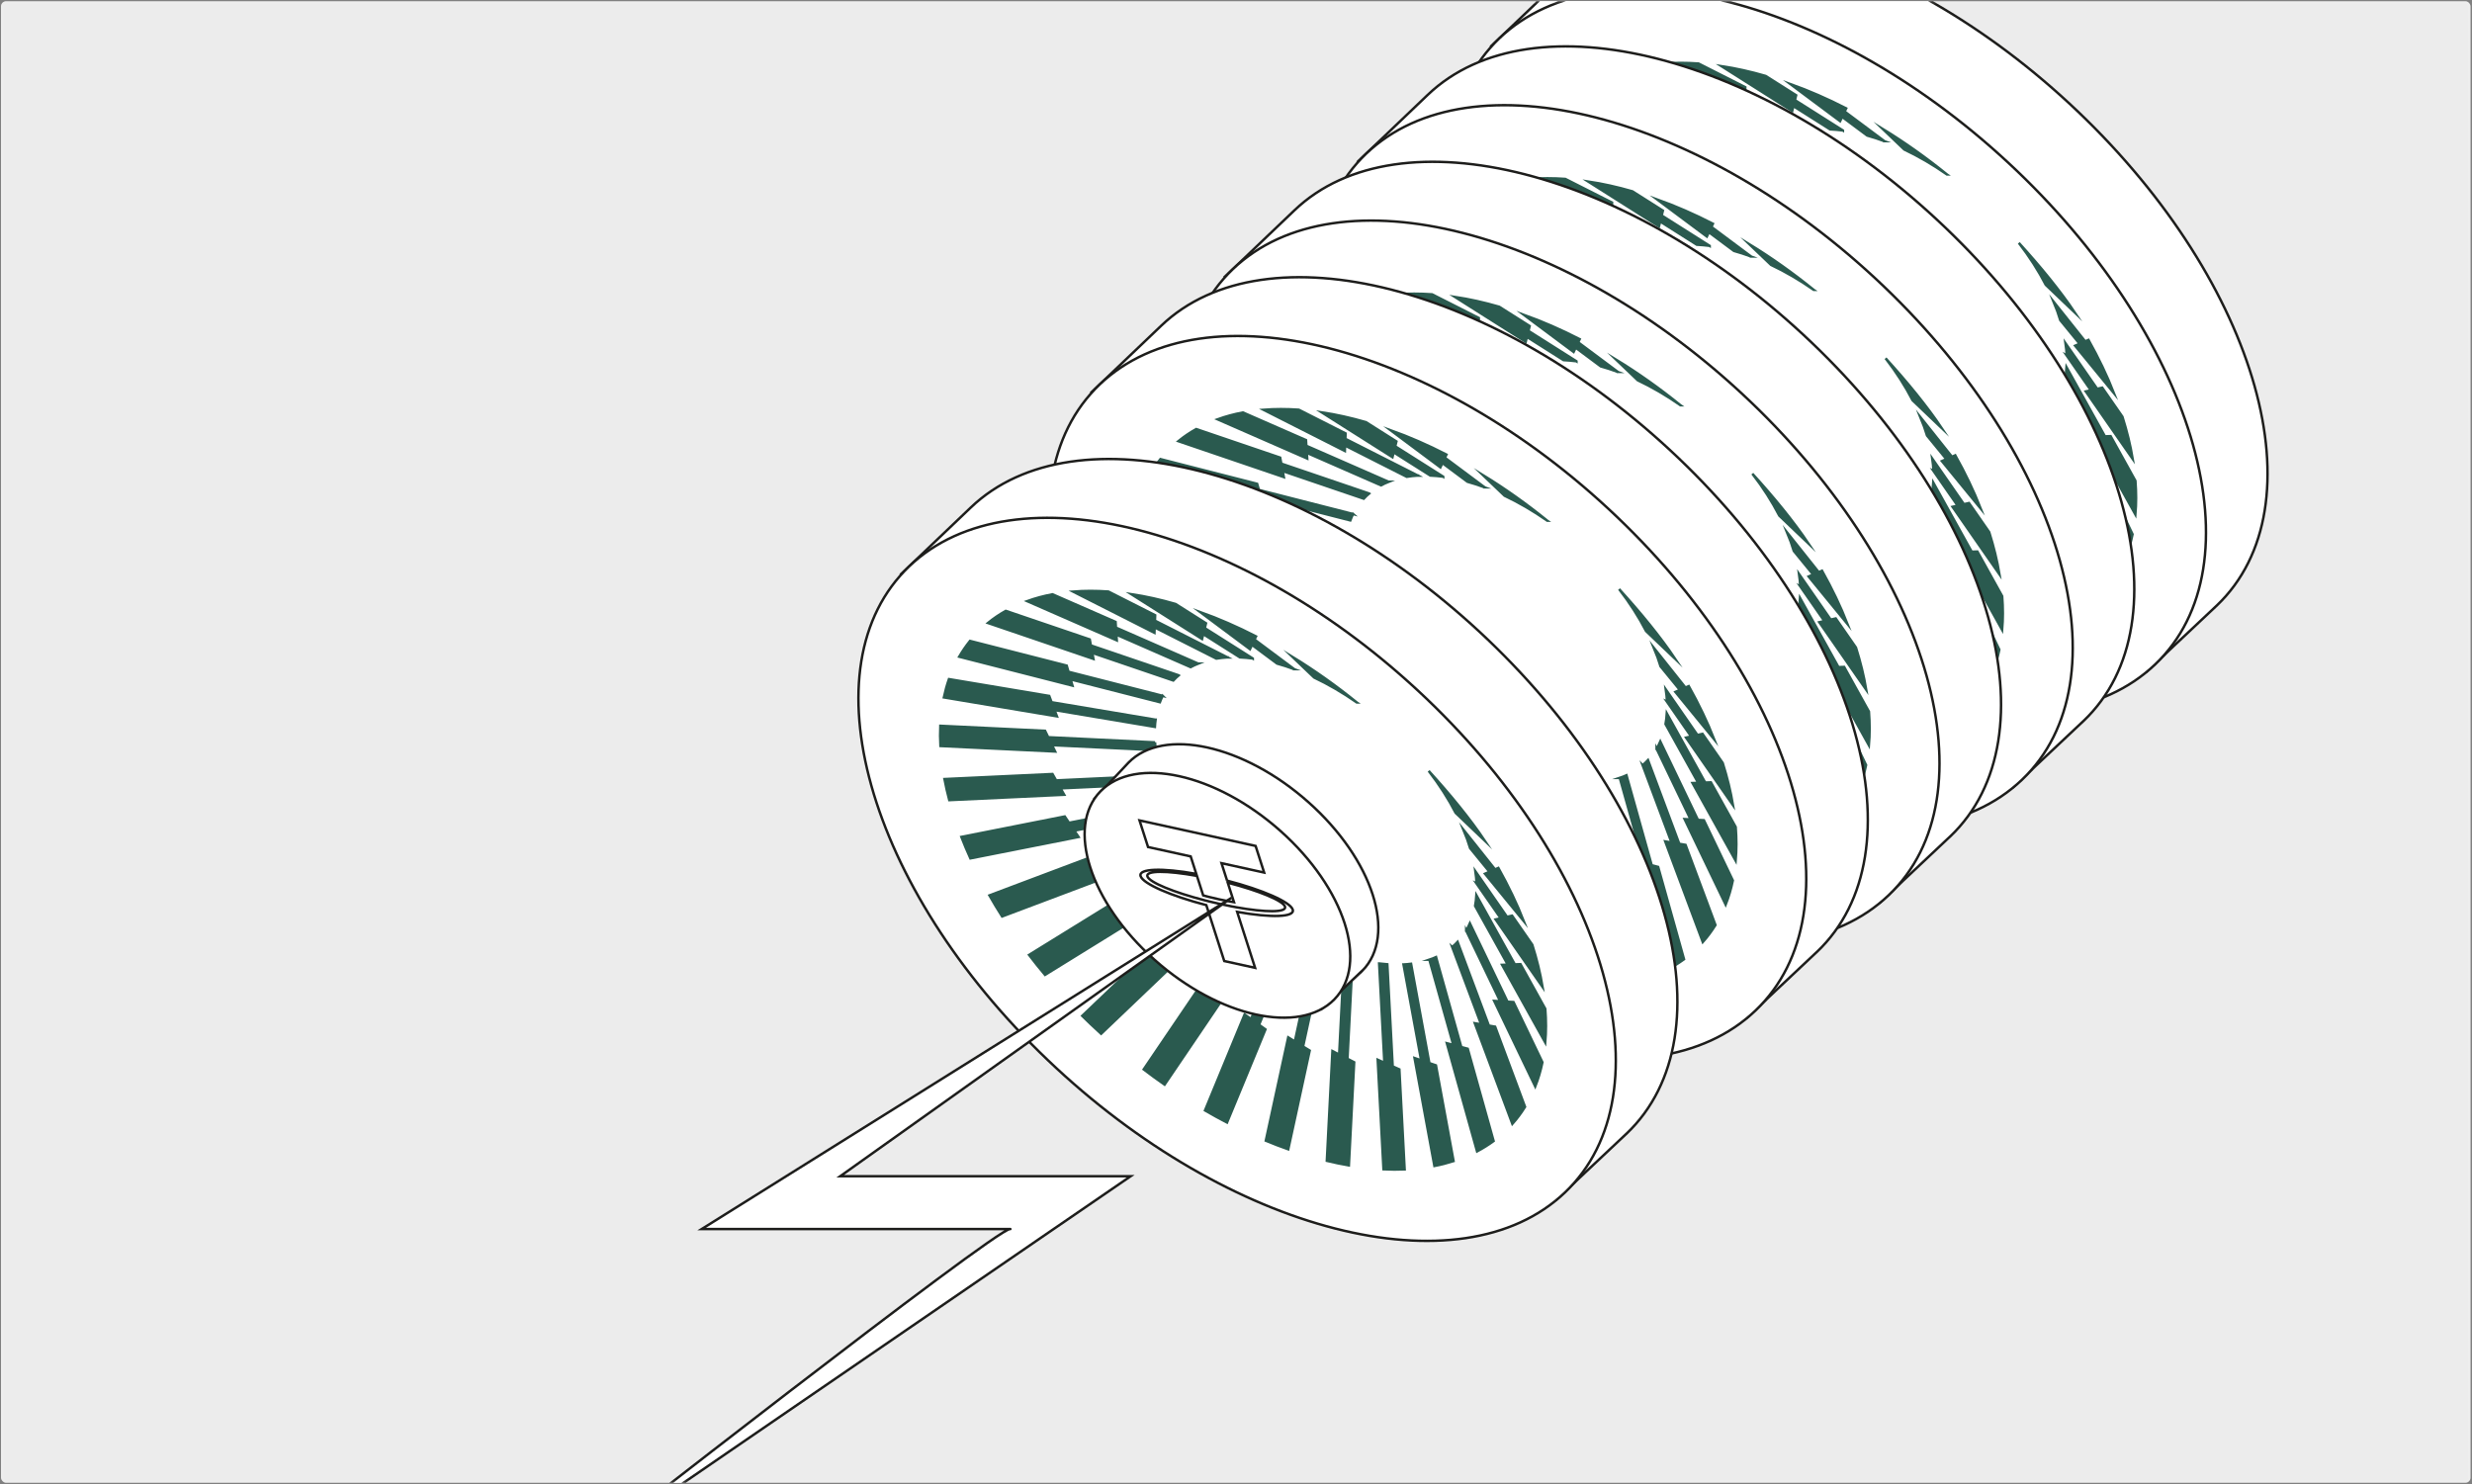 <svg width="1001" height="601" viewBox="0 0 1001 601" fill="none" xmlns="http://www.w3.org/2000/svg">
<rect x="0" y="0" width="1001" height="601" fill="#808080" stroke="none"/>
<g clip-path="url(#clip0_1835_18993)">
<rect x="0.403" y="0.5" width="1000" height="600" rx="2.059" fill="#ECECEC"/>
<g style="mix-blend-mode:multiply" clip-path="url(#clip1_1835_18993)">
<path d="M897.64 245.248C939.977 204.825 914.851 115.29 841.516 45.27C768.193 -24.74 674.422 -48.73 632.085 -8.307L603.896 18.609L869.242 271.964L897.629 245.248H897.64Z" fill="white" stroke="#1D1D1B" stroke-miterlimit="10"/>
<path d="M872.714 269.058C915.054 228.632 889.93 139.099 816.599 69.082C743.268 -0.935 649.499 -24.923 607.159 15.504C564.819 55.93 589.943 145.462 663.273 215.48C736.604 285.497 830.374 309.485 872.714 269.058Z" fill="white" stroke="#1D1D1B" stroke-miterlimit="10"/>
<path d="M680.398 200.68C679.318 199.65 678.251 198.619 677.195 197.567L677.264 197.5L706.893 169.21L709.249 171.46L737.833 144.167C738.32 144.633 738.808 145.12 739.284 145.575C739.759 146.029 740.27 146.517 740.758 146.96L712.173 174.252L714.518 176.491L714.471 176.535L684.843 204.825C683.346 203.462 681.872 202.088 680.409 200.691L680.398 200.68ZM749.81 154.65L727.817 187.073L725.311 185.001L702.088 219.241C704.897 221.38 707.729 223.441 710.549 225.413L733.4 191.694L730.893 189.622L752.99 157.043C751.91 156.246 750.843 155.448 749.775 154.617L749.81 154.65ZM760.684 162.24L745.562 198.863L742.963 197.001L726.912 235.863C729.883 237.58 732.866 239.231 735.825 240.771L751.4 203.052L748.8 201.19L764.038 164.257C762.912 163.603 761.798 162.927 760.684 162.229H760.696L760.684 162.24ZM771.872 168.39L763.295 207.927L760.614 206.287L751.539 248.118C754.58 249.381 757.609 250.545 760.626 251.609L769.307 211.628L766.626 209.988L775.307 169.975C774.17 169.476 773.021 168.956 771.872 168.401V168.39ZM783.303 173.044L781.237 213.235L778.522 211.828L776.247 256.274C779.264 257.005 782.235 257.615 785.171 258.124L787.318 216.36L784.603 214.953L786.692 174.086C785.566 173.754 784.44 173.421 783.291 173.044H783.303ZM797.427 176.358L799.551 216.548L796.847 215.341L799.191 259.698C802.115 259.842 804.959 259.853 807.756 259.742L805.62 219.241L802.916 218.033L800.746 176.69C799.655 176.612 798.553 176.491 797.438 176.358H797.427ZM807.291 176.757L814.429 215.562L811.759 214.642L819.814 258.357C822.471 257.847 825.071 257.182 827.566 256.384L820.429 217.612L817.759 216.703L810.355 176.48C809.357 176.612 808.336 176.701 807.303 176.757H807.291ZM817.771 174.828L827.45 209.335L824.839 208.648L837.082 252.451C839.427 251.21 841.655 249.813 843.779 248.262L833.299 210.886L830.688 210.199L820.475 173.765C819.593 174.164 818.699 174.518 817.759 174.828H817.771ZM827.009 169.676L838.707 200.991L836.166 200.559L851.38 241.314C853.295 239.165 855.001 236.86 856.51 234.422L844.394 201.955L841.852 201.523L829.191 167.615C828.889 167.936 828.576 168.257 828.262 168.568C827.856 168.956 827.462 169.332 827.032 169.687H827.021L827.009 169.676ZM832.672 163.005L846.425 191.649L844.011 191.516L860.642 226.167C861.872 223.053 862.835 219.784 863.543 216.371L851.833 191.982L849.419 191.849L834.181 160.102C833.74 161.11 833.241 162.085 832.684 163.027H832.672V163.005ZM836.293 153.054L849.512 176.834L847.214 176.912L864.692 208.371C865.075 203.983 865.075 199.428 864.703 194.719L854.665 176.635L852.367 176.712L836.816 148.722C836.723 150.184 836.549 151.625 836.293 153.01V153.032V153.054ZM836.862 143.968L846.657 158.063L844.603 158.528L863.624 185.909C862.684 180.336 861.291 174.618 859.446 168.778L851.264 156.999L849.21 157.465L836.409 139.026C836.653 140.71 836.804 142.35 836.885 143.957V143.979L836.862 143.968ZM834.274 129.662L842.096 139.225L840.286 140.012L856.046 159.282C853.237 152.157 849.767 144.91 845.705 137.663L844.359 138.25L831.605 122.227C832.649 124.731 833.543 127.225 834.274 129.662ZM828.402 115.357L840.216 126.637C834.309 117.85 826.081 107.766 817.493 98.37C821.833 103.977 825.477 109.694 828.402 115.357ZM788.375 70.645C779.868 63.753 771.152 57.592 762.367 52.206L771.094 60.539C776.85 63.265 782.665 66.645 788.386 70.645H788.375ZM763.005 57.126L746.966 45.17L747.582 43.885C739.98 39.984 732.413 36.693 724.939 34.011L745.121 49.059L745.945 47.331L756.088 54.888C758.375 55.531 760.672 56.262 763.017 57.148H763.005V57.126ZM746.259 52.838L726.831 40.538L727.318 38.577L714.982 30.765C708.866 28.992 702.877 27.662 697.04 26.775L725.717 44.937L726.204 42.976L741.036 52.373C742.73 52.461 744.46 52.605 746.224 52.827L746.259 52.849V52.838ZM736.034 52.406L706.649 37.513L706.73 35.319L687.79 25.734C682.858 25.39 678.088 25.39 673.493 25.745L706.44 42.433L706.522 40.239L731.496 52.882C732.959 52.638 734.467 52.483 736.023 52.384V52.406H736.034ZM724.127 54.899L690.843 40.328L690.703 38.023L665.16 26.842C661.585 27.518 658.162 28.438 654.901 29.612L691.191 45.491L691.04 43.186L721.086 56.34C722.073 55.808 723.106 55.32 724.162 54.899H724.139H724.127ZM716.212 59.642L680.7 47.552L680.247 45.126L646.243 33.557C643.69 34.986 641.276 36.626 639.024 38.455L681.732 53.004L681.28 50.577L714.077 61.747C714.425 61.359 714.819 60.982 715.202 60.606C715.539 60.284 715.887 59.952 716.247 59.664L716.212 59.642ZM709.771 67.963L671.636 58.223L670.916 55.73L631.759 45.724C630.135 47.752 628.672 49.879 627.373 52.118L673.249 63.83L672.529 61.315L708.645 70.545C708.982 69.67 709.353 68.783 709.759 67.952L709.771 67.963ZM706.881 77.626L664.788 70.556L663.837 68.008L623.229 61.193C622.394 63.575 621.709 66.058 621.164 68.595L666.959 76.274L666.007 73.725L706.614 80.54C706.672 79.543 706.765 78.579 706.905 77.626H706.881ZM706.672 86.812L663.419 84.729L662.154 82.136L619.736 80.097C619.62 82.768 619.632 85.505 619.783 88.275L666.239 90.513L664.986 87.931L707.021 89.948C706.881 88.884 706.742 87.832 706.672 86.79V86.812ZM709.377 100.209L666.634 102.215L665.16 99.622L621.419 101.672C621.953 104.475 622.591 107.312 623.357 110.193L669.906 108.021L668.433 105.428L710.467 103.456C710.073 102.37 709.701 101.284 709.377 100.209ZM713.705 111.113L671.845 119.379L670.127 116.82L628.255 125.108C629.369 127.978 630.587 130.87 631.91 133.784L675.721 125.119L674.003 122.559L715.365 114.393C714.785 113.296 714.239 112.21 713.717 111.113H713.705ZM719.671 121.861L681.071 136.4L679.121 133.917L639.616 148.788C641.229 151.625 642.959 154.473 644.758 157.309L685.446 141.984L683.496 139.502L721.794 125.086C721.063 124.022 720.367 122.947 719.671 121.884V121.861ZM727.214 132.399L693.152 153.464L690.982 151.071L655.667 172.889C657.744 175.604 659.903 178.308 662.131 180.967L697.992 158.794L695.821 156.401L729.732 135.447C728.862 134.427 728.026 133.408 727.191 132.377H727.202L727.214 132.399Z" fill="#2A5A4F" stroke="#2A5A4F" stroke-miterlimit="10"/>
<path d="M843.686 291.988C886.023 251.565 860.897 162.031 787.562 92.01C714.228 21.989 620.468 -2.001 578.131 38.422L549.941 65.338L815.288 318.693L843.674 291.977L843.686 291.988Z" fill="white" stroke="#1D1D1B" stroke-miterlimit="10"/>
<path d="M818.763 315.797C861.102 275.37 835.979 185.838 762.648 115.821C689.317 45.803 595.548 21.815 553.208 62.242C510.868 102.668 535.991 192.201 609.322 262.218C682.653 332.235 776.423 356.223 818.763 315.797Z" fill="white" stroke="#1D1D1B" stroke-miterlimit="10"/>
<path d="M626.445 247.409C625.365 246.378 624.298 245.348 623.242 244.295L623.311 244.229L652.94 215.939L655.296 218.188L683.88 190.896C684.367 191.361 684.855 191.849 685.331 192.303C685.806 192.757 686.317 193.245 686.804 193.688L658.22 220.981L660.565 223.219L660.518 223.263L630.89 251.553C629.392 250.19 627.919 248.816 626.456 247.42L626.445 247.409ZM695.857 201.378L673.864 233.801L671.358 231.729L648.135 265.97C650.944 268.108 653.775 270.169 656.596 272.142L679.447 238.422L676.94 236.35L699.037 203.772C697.957 202.974 696.89 202.176 695.822 201.345L695.857 201.378ZM706.731 208.969L691.609 245.592L689.009 243.73L672.959 282.591C675.93 284.309 678.913 285.96 681.872 287.5L697.447 249.78L694.847 247.919L710.085 210.986C708.959 210.332 707.845 209.656 706.731 208.958H706.743L706.731 208.969ZM717.919 215.119L709.342 254.656L706.661 253.016L697.586 294.847C700.626 296.11 703.655 297.273 706.673 298.337L715.354 258.357L712.673 256.717L721.354 216.703C720.216 216.205 719.067 215.684 717.919 215.13V215.119ZM729.35 219.773L727.284 259.964L724.568 258.556L722.294 303.002C725.311 303.734 728.282 304.343 731.218 304.853L733.365 263.089L730.65 261.681L732.739 220.815C731.613 220.482 730.487 220.15 729.338 219.773H729.35ZM743.474 223.086L745.597 263.277L742.893 262.069L745.238 306.426C748.162 306.57 751.006 306.581 753.802 306.471L751.667 265.97L748.963 264.762L746.793 223.419C745.702 223.341 744.599 223.219 743.485 223.086H743.474ZM753.338 223.485L760.476 262.291L757.806 261.371L765.86 305.085C768.518 304.576 771.118 303.911 773.613 303.113L766.476 264.341L763.806 263.432L756.402 223.208C755.404 223.341 754.383 223.43 753.35 223.485H753.338ZM763.818 221.557L773.497 256.063L770.886 255.376L783.129 299.179C785.474 297.938 787.702 296.542 789.826 294.991L779.346 257.615L776.735 256.927L766.522 220.493C765.64 220.892 764.746 221.247 763.806 221.557H763.818ZM773.056 216.404L784.754 247.719L782.213 247.287L797.427 288.043C799.342 285.893 801.048 283.588 802.557 281.151L790.441 248.683L787.899 248.251L775.238 214.343C774.936 214.665 774.623 214.986 774.309 215.296C773.903 215.684 773.508 216.061 773.079 216.415H773.067L773.056 216.404ZM778.719 209.734L792.472 238.378L790.058 238.245L806.688 272.895C807.919 269.781 808.882 266.513 809.59 263.1L797.88 238.71L795.466 238.577L780.228 206.83C779.787 207.839 779.288 208.814 778.731 209.756H778.719V209.734ZM782.34 199.783L795.559 223.563L793.261 223.64L810.739 255.099C811.122 250.711 811.122 246.157 810.75 241.447L800.712 223.363L798.414 223.441L782.862 195.45C782.77 196.913 782.596 198.353 782.34 199.739V199.761V199.783ZM782.909 190.696L792.704 204.791L790.65 205.257L809.671 232.638C808.731 227.064 807.338 221.346 805.493 215.507L797.311 203.728L795.257 204.193L782.456 185.754C782.7 187.439 782.851 189.079 782.932 190.685V190.708L782.909 190.696ZM780.321 176.391L788.143 185.954L786.332 186.741L802.093 206.01C799.284 198.885 795.814 191.638 791.752 184.391L790.406 184.979L777.652 168.956C778.696 171.46 779.59 173.953 780.321 176.391ZM774.449 162.085L786.263 173.366C780.356 164.579 772.127 154.495 763.539 145.098C767.88 150.705 771.524 156.423 774.449 162.085ZM734.421 117.374C725.915 110.481 717.199 104.32 708.414 98.935L717.141 107.268C722.897 109.994 728.712 113.373 734.433 117.374H734.421ZM709.052 103.855L693.013 91.898L693.628 90.613C686.027 86.713 678.46 83.421 670.986 80.74L691.168 95.788L691.992 94.059L702.135 101.616C704.421 102.259 706.719 102.99 709.064 103.877H709.052V103.855ZM692.305 99.566L672.878 87.266L673.365 85.305L661.029 77.493C654.913 75.72 648.924 74.39 643.087 73.504L671.764 91.666L672.251 89.704L687.083 99.101C688.777 99.19 690.507 99.334 692.271 99.555L692.305 99.578V99.566ZM682.081 99.134L652.696 84.241L652.777 82.047L633.837 72.462C628.905 72.119 624.135 72.119 619.539 72.473L652.487 89.161L652.568 86.967L677.543 99.611C679.006 99.367 680.514 99.212 682.069 99.112V99.134H682.081ZM670.174 101.627L636.89 87.056L636.75 84.751L611.207 73.57C607.632 74.246 604.209 75.166 600.948 76.341L637.238 92.22L637.087 89.915L667.133 103.068C668.12 102.536 669.153 102.049 670.209 101.627H670.185H670.174ZM662.259 106.37L626.746 94.281L626.294 91.854L592.29 80.285C589.737 81.715 587.323 83.355 585.071 85.183L627.779 99.733L627.327 97.306L660.124 108.476C660.472 108.088 660.866 107.711 661.249 107.334C661.586 107.013 661.934 106.68 662.294 106.392L662.259 106.37ZM655.818 114.692L617.683 104.952L616.963 102.459L577.806 92.452C576.182 94.48 574.719 96.608 573.42 98.846L619.296 110.559L618.576 108.043L654.692 117.274C655.029 116.398 655.4 115.512 655.806 114.681L655.818 114.692ZM652.928 124.355L610.835 117.285L609.884 114.736L569.276 107.921C568.441 110.304 567.756 112.786 567.211 115.324L613.006 123.003L612.054 120.454L652.661 127.269C652.719 126.272 652.812 125.308 652.951 124.355H652.928ZM652.719 133.541L609.466 131.457L608.201 128.865L565.783 126.826C565.667 129.496 565.679 132.233 565.83 135.003L612.286 137.242L611.033 134.66L653.067 136.677C652.928 135.613 652.789 134.56 652.719 133.519V133.541ZM655.423 146.938L612.681 148.943L611.207 146.35L567.466 148.4C568 151.204 568.638 154.041 569.404 156.922L615.953 154.75L614.479 152.157L656.514 150.184C656.12 149.098 655.748 148.012 655.423 146.938ZM659.752 157.841L617.891 166.108L616.174 163.548L574.302 171.837C575.416 174.707 576.634 177.599 577.957 180.513L621.768 171.848L620.05 169.288L661.412 161.121C660.831 160.024 660.286 158.938 659.764 157.841H659.752ZM665.717 168.59L627.118 183.128L625.168 180.646L585.663 195.517C587.276 198.353 589.006 201.201 590.804 204.038L631.493 188.713L629.543 186.231L667.841 171.814C667.11 170.751 666.414 169.676 665.717 168.612V168.59ZM673.261 179.128L639.199 200.193L637.029 197.799L601.714 219.618C603.791 222.333 605.949 225.036 608.178 227.696L644.038 205.523L641.868 203.129L675.779 182.175C674.909 181.156 674.073 180.136 673.238 179.106H673.249L673.261 179.128Z" fill="#2A5A4F" stroke="#2A5A4F" stroke-miterlimit="10"/>
<path d="M789.733 338.728C832.07 298.304 806.944 208.77 733.609 138.749C660.275 68.728 566.514 44.738 524.178 85.162L495.988 112.077L761.335 365.433L789.721 338.717L789.733 338.728Z" fill="white" stroke="#1D1D1B" stroke-miterlimit="10"/>
<path d="M764.804 362.528C807.143 322.101 782.02 232.569 708.689 162.552C635.358 92.535 541.589 68.547 499.249 108.973C456.909 149.4 482.032 238.932 555.363 308.949C628.694 378.967 722.464 402.955 764.804 362.528Z" fill="white" stroke="#1D1D1B" stroke-miterlimit="10"/>
<path d="M572.492 294.149C571.412 293.119 570.345 292.088 569.288 291.035L569.358 290.969L598.987 262.679L601.343 264.929L629.927 237.636C630.414 238.102 630.902 238.589 631.377 239.043C631.853 239.498 632.364 239.985 632.851 240.429L604.267 267.721L606.611 269.959L606.565 270.004L576.936 298.293C575.439 296.93 573.965 295.556 572.503 294.16L572.492 294.149ZM641.904 248.119L619.911 280.542L617.404 278.47L594.182 312.71C596.991 314.848 599.822 316.909 602.642 318.882L625.493 285.162L622.987 283.09L645.083 250.512C644.004 249.714 642.936 248.917 641.869 248.085L641.904 248.119ZM652.778 255.709L637.656 292.332L635.056 290.47L619.006 329.331C621.977 331.049 624.96 332.7 627.919 334.24L643.493 296.52L640.894 294.659L656.132 257.726C655.006 257.072 653.892 256.396 652.778 255.698H652.789L652.778 255.709ZM663.965 261.859L655.389 301.396L652.708 299.756L643.633 341.587C646.673 342.85 649.702 344.014 652.72 345.077L661.401 305.097L658.72 303.457L667.401 263.444C666.263 262.945 665.114 262.424 663.965 261.87V261.859ZM675.397 266.513L673.331 306.704L670.615 305.297L668.341 349.742C671.358 350.474 674.329 351.083 677.265 351.593L679.412 309.829L676.697 308.421L678.786 267.555C677.66 267.222 676.534 266.89 675.385 266.513H675.397ZM689.521 269.826L691.644 310.017L688.94 308.809L691.285 353.166C694.209 353.311 697.052 353.322 699.849 353.211L697.714 312.71L695.01 311.502L692.84 270.159C691.749 270.081 690.646 269.959 689.532 269.826H689.521ZM699.385 270.225L706.522 309.031L703.853 308.111L711.907 351.826C714.565 351.316 717.165 350.651 719.66 349.853L712.522 311.081L709.853 310.172L702.449 269.948C701.451 270.081 700.43 270.17 699.397 270.225H699.385ZM709.865 268.297L719.544 302.803L716.933 302.116L729.176 345.92C731.521 344.678 733.749 343.282 735.873 341.731L725.393 304.355L722.782 303.668L712.569 267.233C711.687 267.632 710.793 267.987 709.853 268.297H709.865ZM719.103 263.145L730.801 294.459L728.259 294.027L743.474 334.783C745.389 332.633 747.095 330.329 748.604 327.891L736.488 295.423L733.946 294.991L721.285 261.083C720.983 261.405 720.669 261.726 720.356 262.036C719.95 262.424 719.555 262.801 719.126 263.156H719.114L719.103 263.145ZM724.766 256.474L738.519 285.118L736.105 284.985L752.735 319.635C753.965 316.522 754.929 313.253 755.637 309.84L743.927 285.451L741.513 285.318L726.275 253.571C725.834 254.579 725.335 255.554 724.778 256.496H724.766V256.474ZM728.387 246.523L741.606 270.303L739.308 270.38L756.786 301.839C757.169 297.451 757.168 292.897 756.797 288.188L746.758 270.103L744.461 270.181L728.909 242.19C728.816 243.653 728.642 245.094 728.387 246.479V246.501V246.523ZM728.956 237.437L738.751 251.532L736.697 251.997L755.718 279.378C754.778 273.804 753.385 268.087 751.54 262.247L743.358 250.468L741.304 250.933L728.503 232.495C728.747 234.179 728.898 235.819 728.979 237.426V237.448L728.956 237.437ZM726.368 223.131L734.19 232.694L732.379 233.481L748.139 252.751C745.331 245.626 741.861 238.379 737.799 231.132L736.453 231.719L723.698 215.696C724.743 218.2 725.637 220.693 726.368 223.131ZM720.495 208.826L732.31 220.106C726.403 211.319 718.174 201.235 709.586 191.838C713.927 197.445 717.571 203.163 720.495 208.826ZM680.468 164.114C671.962 157.221 663.246 151.06 654.461 145.675L663.188 154.008C668.944 156.734 674.758 160.114 680.48 164.114H680.468ZM655.099 150.595L639.06 138.639L639.675 137.353C632.074 133.453 624.507 130.162 617.033 127.48L637.215 142.528L638.039 140.799L648.182 148.357C650.468 148.999 652.766 149.731 655.11 150.617H655.099V150.595ZM638.352 146.307L618.925 134.007L619.412 132.045L607.076 124.233C600.96 122.46 594.971 121.131 589.134 120.244L617.811 138.406L618.298 136.445L633.13 145.841C634.824 145.93 636.553 146.074 638.317 146.296L638.352 146.318V146.307ZM628.128 145.874L598.743 130.982L598.824 128.788L579.884 119.203C574.952 118.859 570.182 118.859 565.586 119.214L598.534 135.902L598.615 133.708L623.59 146.351C625.052 146.107 626.561 145.952 628.116 145.852V145.874H628.128ZM616.221 148.368L582.936 133.796L582.797 131.491L557.254 120.311C553.679 120.987 550.256 121.906 546.994 123.081L583.285 138.96L583.134 136.655L613.18 149.808C614.167 149.276 615.199 148.789 616.256 148.368H616.232H616.221ZM608.306 153.11L572.793 141.021L572.341 138.594L538.337 127.026C535.784 128.455 533.37 130.095 531.118 131.924L573.826 146.473L573.374 144.046L606.17 155.216C606.519 154.828 606.913 154.451 607.296 154.074C607.633 153.753 607.981 153.421 608.341 153.133L608.306 153.11ZM601.865 161.432L563.729 151.692L563.01 149.199L523.853 139.193C522.228 141.22 520.766 143.348 519.466 145.586L565.343 157.299L564.623 154.784L600.739 164.014C601.076 163.139 601.447 162.252 601.853 161.421L601.865 161.432ZM598.975 171.095L556.882 164.025L555.931 161.477L515.323 154.662C514.488 157.044 513.803 159.526 513.257 162.064L559.052 169.743L558.101 167.194L598.708 174.009C598.766 173.012 598.859 172.048 598.998 171.095H598.975ZM598.766 180.281L555.513 178.198L554.248 175.605L511.83 173.566C511.714 176.236 511.726 178.973 511.876 181.744L558.333 183.982L557.08 181.4L599.114 183.417C598.975 182.353 598.836 181.3 598.766 180.259V180.281ZM601.47 193.678L558.728 195.684L557.254 193.091L513.513 195.141C514.047 197.944 514.685 200.781 515.451 203.662L562 201.49L560.526 198.897L602.561 196.925C602.167 195.839 601.795 194.753 601.47 193.678ZM605.799 204.582L563.938 212.848L562.221 210.288L520.348 218.577C521.463 221.447 522.681 224.339 524.004 227.253L567.815 218.588L566.097 216.028L607.459 207.862C606.878 206.765 606.333 205.679 605.811 204.582H605.799ZM611.764 215.33L573.165 229.868L571.215 227.386L531.71 242.257C533.323 245.094 535.052 247.941 536.851 250.778L577.54 235.453L575.59 232.971L613.888 218.555C613.157 217.491 612.461 216.416 611.764 215.352V215.33ZM619.308 225.868L585.246 246.933L583.076 244.54L547.76 266.358C549.838 269.073 551.996 271.777 554.225 274.436L590.085 252.263L587.915 249.87L621.826 228.915C620.956 227.896 620.12 226.876 619.285 225.846H619.296L619.308 225.868Z" fill="#2A5A4F" stroke="#2A5A4F" stroke-miterlimit="10"/>
<path d="M735.78 385.468C778.116 345.044 752.991 255.51 679.656 185.489C606.321 115.468 512.561 91.478 470.225 131.902L442.035 158.817L707.381 412.173L735.768 385.457L735.78 385.468Z" fill="white" stroke="#1D1D1B" stroke-miterlimit="10"/>
<path d="M710.853 409.266C753.193 368.84 728.069 279.307 654.738 209.29C581.407 139.273 487.638 115.285 445.298 155.711C402.958 196.138 428.081 285.67 501.412 355.687C574.743 425.705 668.513 449.693 710.853 409.266Z" fill="white" stroke="#1D1D1B" stroke-miterlimit="10"/>
<path d="M518.538 340.889C517.458 339.858 516.391 338.827 515.335 337.775L515.404 337.708L545.033 309.419L547.389 311.668L575.973 284.376C576.46 284.841 576.948 285.328 577.424 285.783C577.899 286.237 578.41 286.725 578.897 287.168L550.313 314.46L552.658 316.699L552.611 316.743L522.983 345.033C521.485 343.67 520.012 342.296 518.549 340.9L518.538 340.889ZM587.95 294.858L565.957 327.281L563.451 325.209L540.228 359.449C543.037 361.588 545.868 363.649 548.689 365.621L571.54 331.902L569.033 329.83L591.13 297.252C590.05 296.454 588.983 295.656 587.915 294.825L587.95 294.858ZM598.824 302.449L583.702 339.071L581.102 337.21L565.052 376.071C568.023 377.788 571.006 379.439 573.965 380.98L589.54 343.26L586.94 341.398L602.178 304.465C601.052 303.812 599.938 303.136 598.824 302.438H598.836L598.824 302.449ZM610.012 308.599L601.435 348.136L598.754 346.496L589.679 388.326C592.719 389.589 595.749 390.753 598.766 391.817L607.447 351.837L604.766 350.197L613.447 310.183C612.309 309.685 611.16 309.164 610.012 308.61V308.599ZM621.443 313.253L619.377 353.443L616.661 352.036L614.387 396.482C617.404 397.213 620.375 397.823 623.311 398.332L625.458 356.568L622.743 355.161L624.832 314.294C623.706 313.962 622.58 313.629 621.431 313.253H621.443ZM635.567 316.566L637.69 356.757L634.986 355.549L637.331 399.906C640.255 400.05 643.099 400.061 645.895 399.95L643.76 359.449L641.056 358.241L638.886 316.898C637.795 316.821 636.692 316.699 635.578 316.566H635.567ZM645.431 316.965L652.569 355.77L649.899 354.851L657.954 398.565C660.611 398.055 663.211 397.39 665.706 396.593L658.569 357.82L655.899 356.912L648.495 316.688C647.497 316.821 646.476 316.909 645.443 316.965H645.431ZM655.911 315.037L665.59 349.543L662.979 348.856L675.222 392.659C677.567 391.418 679.795 390.022 681.919 388.47L671.439 351.094L668.828 350.407L658.615 313.973C657.733 314.372 656.839 314.726 655.899 315.037H655.911ZM665.149 309.884L676.847 341.199L674.306 340.767L689.52 381.523C691.435 379.373 693.141 377.068 694.65 374.63L682.534 342.163L679.992 341.731L667.331 307.823C667.029 308.144 666.716 308.466 666.402 308.776C665.996 309.164 665.602 309.54 665.172 309.895H665.16L665.149 309.884ZM670.812 303.213L684.565 331.858L682.151 331.725L698.781 366.375C700.012 363.261 700.975 359.992 701.683 356.579L689.973 332.19L687.559 332.057L672.321 300.31C671.88 301.318 671.381 302.293 670.824 303.235H670.812V303.213ZM674.433 293.262L687.652 317.042L685.354 317.12L702.832 348.579C703.215 344.191 703.215 339.636 702.843 334.927L692.805 316.843L690.507 316.92L674.955 288.93C674.863 290.393 674.689 291.833 674.433 293.218V293.24V293.262ZM675.002 284.176L684.797 298.271L682.743 298.736L701.764 326.118C700.824 320.544 699.431 314.826 697.586 308.986L689.404 297.207L687.35 297.673L674.549 279.234C674.793 280.918 674.944 282.558 675.025 284.165V284.187L675.002 284.176ZM672.414 269.871L680.236 279.433L678.425 280.22L694.186 299.49C691.377 292.365 687.907 285.118 683.845 277.871L682.499 278.458L669.745 262.435C670.789 264.939 671.683 267.433 672.414 269.871ZM666.542 255.565L678.356 266.845C672.449 258.058 664.22 247.975 655.632 238.578C659.973 244.185 663.617 249.903 666.542 255.565ZM626.514 210.853C618.008 203.961 609.292 197.8 600.507 192.414L609.234 200.747C614.99 203.473 620.805 206.853 626.526 210.853H626.514ZM601.145 197.334L585.106 185.378L585.721 184.093C578.12 180.192 570.553 176.901 563.079 174.219L583.261 189.267L584.085 187.539L594.228 195.096C596.514 195.739 598.812 196.47 601.157 197.357H601.145V197.334ZM584.398 193.046L564.971 180.746L565.458 178.785L553.122 170.973C547.006 169.2 541.017 167.87 535.18 166.984L563.857 185.145L564.344 183.184L579.176 192.581C580.87 192.669 582.6 192.813 584.364 193.035L584.398 193.057V193.046ZM574.174 192.614L544.789 177.721L544.87 175.527L525.93 165.942C520.998 165.598 516.228 165.598 511.632 165.953L544.58 182.641L544.661 180.447L569.636 193.09C571.099 192.847 572.607 192.691 574.162 192.592V192.614H574.174ZM562.267 195.107L528.983 180.536L528.843 178.231L503.3 167.05C499.725 167.726 496.302 168.646 493.041 169.82L529.331 185.699L529.18 183.395L559.226 196.548C560.213 196.016 561.246 195.528 562.302 195.107H562.278H562.267ZM554.352 199.85L518.839 187.76L518.387 185.334L484.383 173.765C481.83 175.195 479.416 176.835 477.164 178.663L519.872 193.212L519.42 190.786L552.217 201.955C552.565 201.567 552.959 201.191 553.342 200.814C553.679 200.492 554.027 200.16 554.387 199.872L554.352 199.85ZM547.911 208.172L509.776 198.431L509.056 195.938L469.899 185.932C468.275 187.96 466.812 190.087 465.513 192.326L511.389 204.038L510.669 201.523L546.785 210.753C547.122 209.878 547.493 208.992 547.899 208.161L547.911 208.172ZM545.021 217.834L502.928 210.765L501.977 208.216L461.369 201.401C460.534 203.784 459.849 206.266 459.304 208.803L505.099 216.482L504.147 213.934L544.754 220.749C544.812 219.751 544.905 218.787 545.044 217.834H545.021ZM544.812 227.02L501.559 224.937L500.294 222.344L457.876 220.305C457.76 222.976 457.772 225.713 457.923 228.483L504.379 230.721L503.126 228.14L545.16 230.156C545.021 229.092 544.882 228.04 544.812 226.998V227.02ZM547.516 240.417L504.774 242.423L503.3 239.83L459.559 241.88C460.093 244.683 460.731 247.52 461.497 250.401L508.046 248.229L506.572 245.636L548.607 243.664C548.213 242.578 547.841 241.492 547.516 240.417ZM551.845 251.321L509.984 259.587L508.267 257.028L466.395 265.316C467.509 268.186 468.727 271.078 470.05 273.993L513.861 265.327L512.143 262.768L553.505 254.601C552.925 253.504 552.379 252.418 551.857 251.321H551.845ZM557.81 262.07L519.211 276.608L517.261 274.126L477.756 288.996C479.369 291.833 481.099 294.681 482.897 297.518L523.586 282.193L521.636 279.71L559.934 265.294C559.203 264.23 558.507 263.155 557.81 262.092V262.07ZM565.354 272.608L531.292 293.672L529.122 291.279L493.807 313.097C495.884 315.812 498.043 318.516 500.271 321.175L536.131 299.002L533.961 296.609L567.872 275.655C567.002 274.635 566.166 273.616 565.331 272.585H565.342L565.354 272.608Z" fill="#2A5A4F" stroke="#2A5A4F" stroke-miterlimit="10"/>
<path d="M658.672 459.09C701.009 418.666 675.883 329.132 602.549 259.111C529.214 189.091 435.454 165.1 393.117 205.524L364.928 232.439L630.274 485.795L658.661 459.079L658.672 459.09Z" fill="white" stroke="#1D1D1B" stroke-miterlimit="10"/>
<path d="M633.734 482.904C676.074 442.477 650.951 352.945 577.62 282.928C504.289 212.911 410.519 188.923 368.18 229.349C325.84 269.776 350.963 359.308 424.294 429.325C497.625 499.342 591.395 523.33 633.734 482.904Z" fill="white" stroke="#1D1D1B" stroke-miterlimit="10"/>
<path d="M441.431 414.521C440.352 413.491 439.284 412.46 438.228 411.407L438.298 411.341L467.926 383.051L470.282 385.301L498.866 358.008C499.354 358.474 499.841 358.961 500.317 359.415C500.793 359.87 501.303 360.357 501.791 360.801L473.207 388.093L475.551 390.331L475.504 390.376L445.876 418.666C444.379 417.303 442.905 415.928 441.443 414.532L441.431 414.521ZM510.843 368.491L488.851 400.914L486.344 398.842L463.122 433.082C465.93 435.22 468.762 437.282 471.582 439.254L494.433 405.535L491.926 403.462L514.023 370.884C512.944 370.086 511.876 369.289 510.808 368.458L510.843 368.491ZM521.717 376.081L506.595 412.704L503.996 410.842L487.945 449.703C490.916 451.421 493.899 453.072 496.858 454.612L512.433 416.893L509.833 415.031L525.071 378.098C523.945 377.444 522.831 376.768 521.717 376.07H521.729L521.717 376.081ZM532.905 382.231L524.328 421.768L521.648 420.128L512.572 461.959C515.613 463.222 518.642 464.386 521.659 465.449L530.34 425.469L527.659 423.829L536.34 383.816C535.203 383.317 534.054 382.796 532.905 382.242V382.231ZM544.336 386.885L542.27 427.076L539.555 425.669L537.28 470.115C540.298 470.846 543.269 471.455 546.205 471.965L548.352 430.201L545.636 428.794L547.725 387.927C546.599 387.594 545.474 387.262 544.325 386.885H544.336ZM558.46 390.198L560.584 430.389L557.88 429.181L560.224 473.539C563.149 473.683 565.992 473.694 568.789 473.583L566.653 433.082L563.949 431.874L561.779 390.531C560.688 390.453 559.586 390.331 558.472 390.198H558.46ZM568.325 390.597L575.462 429.403L572.793 428.483L580.847 472.198C583.505 471.688 586.104 471.023 588.599 470.225L581.462 431.453L578.793 430.544L571.388 390.32C570.39 390.453 569.369 390.542 568.336 390.597H568.325ZM578.804 388.669L588.483 423.175L585.872 422.488L598.116 466.292C600.46 465.05 602.688 463.654 604.812 462.103L594.332 424.727L591.721 424.04L581.508 387.606C580.626 388.004 579.733 388.359 578.793 388.669H578.804ZM588.042 383.517L599.74 414.831L597.199 414.399L612.414 455.155C614.328 453.005 616.034 450.701 617.543 448.263L605.427 415.796L602.886 415.363L590.224 381.456C589.922 381.777 589.609 382.098 589.296 382.409C588.889 382.796 588.495 383.173 588.065 383.528H588.054L588.042 383.517ZM593.706 376.846L607.458 405.49L605.044 405.357L621.675 440.007C622.905 436.894 623.868 433.625 624.576 430.212L612.866 405.823L610.452 405.69L595.214 373.943C594.773 374.951 594.274 375.926 593.717 376.868H593.706V376.846ZM597.327 366.895L610.545 390.675L608.247 390.753L625.725 422.211C626.108 417.823 626.108 413.269 625.737 408.56L615.698 390.475L613.4 390.553L597.849 362.562C597.756 364.025 597.582 365.466 597.327 366.851V366.873V366.895ZM597.895 357.809L607.69 371.904L605.636 372.369L624.657 399.75C623.717 394.177 622.325 388.459 620.479 382.619L612.298 370.84L610.243 371.305L597.443 352.867C597.686 354.551 597.837 356.191 597.918 357.798V357.82L597.895 357.809ZM595.307 343.503L603.129 353.066L601.319 353.853L617.079 373.123C614.27 365.998 610.8 358.751 606.739 351.504L605.392 352.091L592.638 336.068C593.682 338.572 594.576 341.065 595.307 343.503ZM589.435 329.198L601.249 340.478C595.342 331.691 587.114 321.607 578.526 312.21C582.866 317.817 586.51 323.535 589.435 329.198ZM549.408 284.486C540.901 277.594 532.185 271.432 523.4 266.047L532.127 274.38C537.884 277.106 543.698 280.486 549.419 284.486H549.408ZM524.038 270.967L508 259.011L508.615 257.725C501.013 253.825 493.446 250.534 485.973 247.852L506.154 262.9L506.978 261.171L517.122 268.729C519.408 269.371 521.706 270.103 524.05 270.989H524.038V270.967ZM507.292 266.679L487.864 254.379L488.352 252.417L476.015 244.605C469.899 242.832 463.911 241.503 458.073 240.616L486.75 258.778L487.238 256.817L502.069 266.213C503.764 266.302 505.493 266.446 507.257 266.668L507.292 266.69V266.679ZM497.067 266.247L467.682 251.354L467.764 249.16L448.824 239.575C443.891 239.231 439.122 239.231 434.526 239.586L467.474 256.274L467.555 254.08L492.53 266.723C493.992 266.479 495.501 266.324 497.056 266.224V266.247H497.067ZM485.16 268.74L451.876 254.168L451.737 251.863L426.193 240.683C422.619 241.359 419.195 242.278 415.934 243.453L452.224 259.332L452.073 257.027L482.12 270.18C483.106 269.648 484.139 269.161 485.195 268.74H485.172H485.16ZM477.245 273.482L441.733 261.393L441.28 258.966L407.276 247.398C404.723 248.827 402.309 250.467 400.058 252.296L442.766 266.845L442.313 264.418L475.11 275.588C475.458 275.2 475.853 274.823 476.236 274.447C476.572 274.125 476.92 273.793 477.28 273.505L477.245 273.482ZM470.804 281.804L432.669 272.064L431.949 269.571L392.793 259.565C391.168 261.593 389.706 263.72 388.406 265.958L434.282 277.671L433.563 275.156L469.679 284.386C470.015 283.511 470.386 282.624 470.793 281.793L470.804 281.804ZM467.915 291.467L425.822 284.397L424.87 281.849L384.263 275.034C383.427 277.416 382.742 279.898 382.197 282.436L427.992 290.115L427.04 287.566L467.648 294.381C467.706 293.384 467.798 292.42 467.938 291.467H467.915ZM467.706 300.653L424.452 298.57L423.187 295.977L380.769 293.938C380.653 296.608 380.665 299.345 380.816 302.116L427.272 304.354L426.019 301.772L468.054 303.789C467.915 302.725 467.775 301.672 467.706 300.631V300.653ZM470.41 314.05L427.667 316.056L426.193 313.463L382.452 315.513C382.986 318.316 383.624 321.153 384.39 324.034L430.94 321.862L429.466 319.269L471.501 317.297C471.106 316.211 470.735 315.125 470.41 314.05ZM474.739 324.954L432.878 333.22L431.16 330.66L389.288 338.949C390.402 341.819 391.621 344.711 392.944 347.625L436.754 338.96L435.036 336.4L476.398 328.234C475.818 327.137 475.272 326.051 474.75 324.954H474.739ZM480.704 335.702L442.104 350.24L440.154 347.758L400.65 362.629C402.263 365.466 403.992 368.314 405.791 371.15L446.479 355.825L444.53 353.343L482.827 338.927C482.096 337.863 481.4 336.788 480.704 335.724V335.702ZM488.247 346.24L454.185 367.305L452.015 364.912L416.7 386.73C418.777 389.445 420.936 392.149 423.164 394.808L459.025 372.635L456.855 370.242L490.766 349.287C489.895 348.268 489.06 347.249 488.224 346.218H488.236L488.247 346.24Z" fill="#2A5A4F" stroke="#2A5A4F" stroke-miterlimit="10"/>
<path d="M551.705 393.091C550.452 394.376 534.97 408.759 534.97 408.759C534.97 408.759 502.696 398.266 478.87 377.079C454.731 355.604 443.137 323.569 443.137 323.569C443.137 323.569 455.891 309.961 456.982 308.842C471.048 294.426 503.659 301.595 529.818 324.865C555.976 348.135 565.771 378.674 551.705 393.102V393.091Z" fill="white" stroke="#1D1D1B" stroke-miterlimit="10"/>
<path d="M540.344 404.714C554.412 390.295 544.613 359.747 518.457 336.483C492.302 313.219 459.694 306.049 445.627 320.468C431.559 334.887 441.359 365.435 467.514 388.699C493.67 411.963 526.277 419.133 540.344 404.714Z" fill="white" stroke="#1D1D1B" stroke-miterlimit="10"/>
<path d="M496.894 356.646L494.631 349.576L511.9 353.377L508.441 342.595L461.428 332.257L464.886 343.039L482.155 346.839L484.418 353.909C470.584 351.427 460.859 351.704 461.869 354.829C462.878 357.954 474.263 362.874 488.48 366.564L495.745 389.213L508.232 391.961L500.967 369.301C514.778 371.772 524.48 371.495 523.47 368.37C522.461 365.245 511.111 360.336 496.905 356.646M500.341 367.372C499.993 367.306 498.217 367.018 494.19 366.131C490.964 365.422 488.677 364.835 487.865 364.624C475.308 361.389 465.397 357.333 464.619 354.917C463.842 352.502 472.453 352.513 484.685 354.729L487.215 362.63C488.039 362.863 490.406 363.505 493.61 364.203C497.463 365.045 499.343 365.323 499.691 365.378L497.161 357.477C509.695 360.713 519.582 364.768 520.348 367.184C521.114 369.6 512.538 369.589 500.329 367.384" fill="white"/>
<path d="M496.894 356.646L494.631 349.576L511.9 353.377L508.441 342.595L461.428 332.257L464.886 343.039L482.155 346.839L484.418 353.909C470.584 351.427 460.859 351.704 461.869 354.829C462.878 357.954 474.263 362.874 488.48 366.564L495.745 389.213L508.232 391.961L500.967 369.301C514.778 371.772 524.48 371.495 523.47 368.37C522.461 365.245 511.111 360.336 496.905 356.646M500.341 367.372C499.993 367.306 498.217 367.018 494.19 366.131C490.964 365.422 488.677 364.835 487.865 364.624C475.308 361.389 465.397 357.333 464.619 354.917C463.842 352.502 472.453 352.513 484.685 354.729L487.215 362.63C488.039 362.863 490.406 363.505 493.61 364.203C497.463 365.045 499.343 365.323 499.691 365.378L497.161 357.477C509.695 360.713 519.582 364.768 520.348 367.184C521.114 369.6 512.538 369.589 500.329 367.384" stroke="#1D1D1B" stroke-miterlimit="10"/>
<path d="M498.669 363.604L284.131 497.751C284.131 497.751 414.959 497.751 408.982 497.751C403.005 497.751 235.156 629.061 235.156 629.061L457.841 476.354H340.232L498.669 363.604Z" fill="white" stroke="#1D1D1B" stroke-miterlimit="10"/>
</g>
</g>
<rect x="0.903" y="1" width="999" height="599" rx="1.559" stroke="white" stroke-opacity="0.1"/>
<defs>
<clipPath id="clip0_1835_18993">
<rect x="0.403" y="0.5" width="1000" height="600" rx="2.059" fill="white"/>
</clipPath>
<clipPath id="clip1_1835_18993">
<rect width="684" height="658" fill="white" transform="translate(234.785 -28.496)"/>
</clipPath>
</defs>
</svg>
